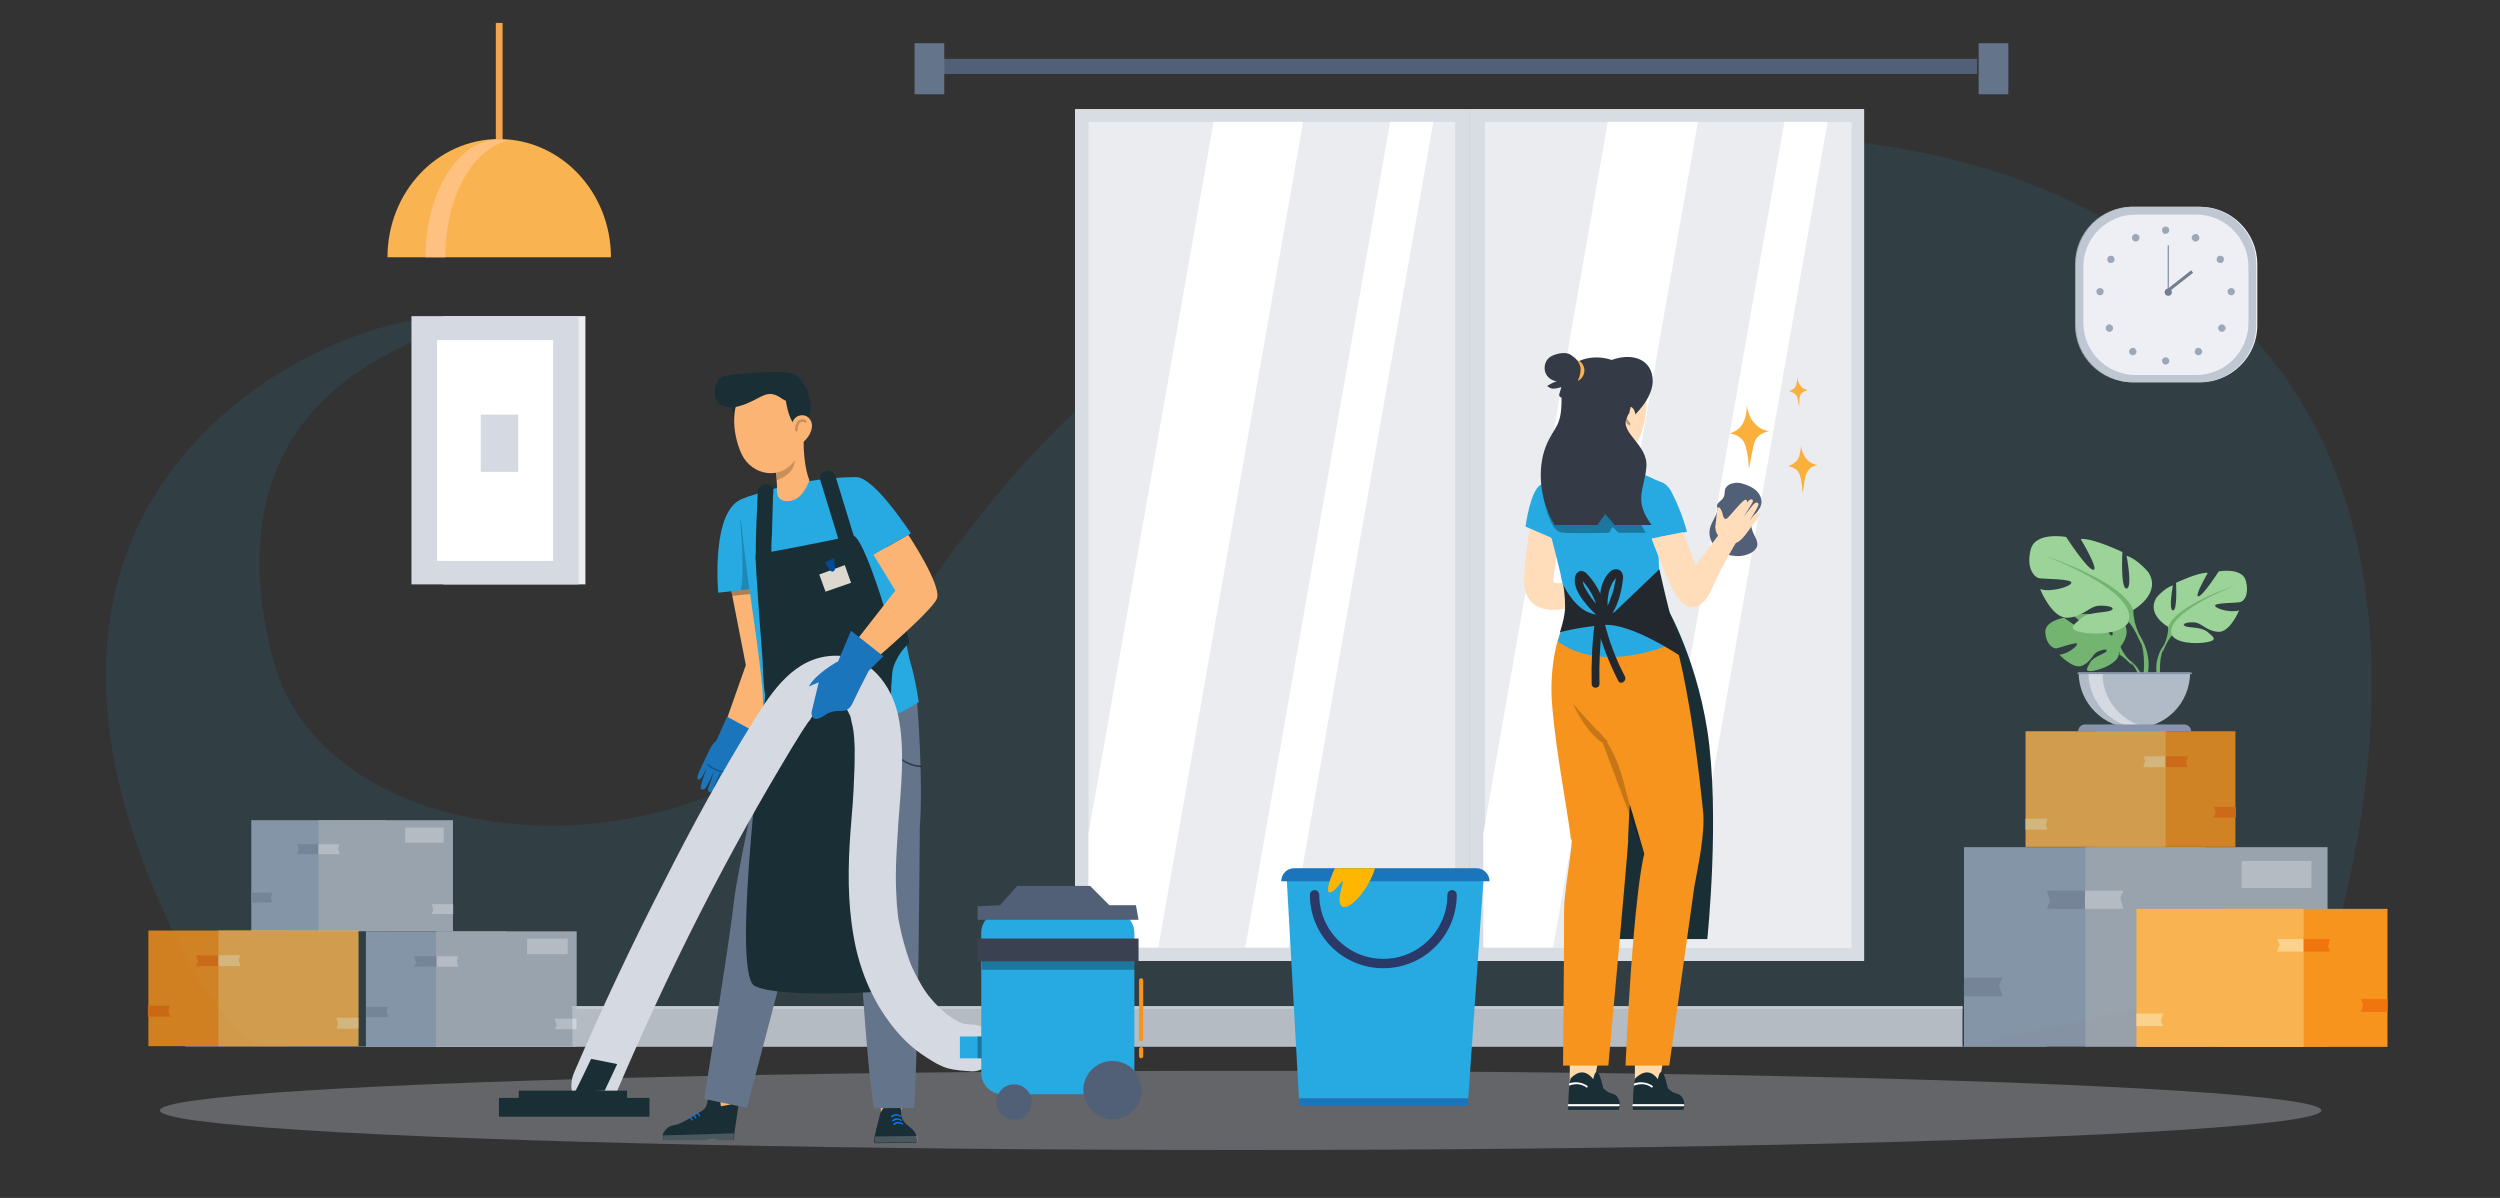 <?xml version="1.0" encoding="utf-8"?>
<!-- Generator: Adobe Illustrator 24.1.1, SVG Export Plug-In . SVG Version: 6.00 Build 0)  -->
<svg version="1.1" id="Layer_1" xmlns="http://www.w3.org/2000/svg" xmlns:xlink="http://www.w3.org/1999/xlink" x="0px" y="0px"
	 viewBox="0 0 480 230" style="enable-background:new 0 0 480 230;" xml:space="preserve">
<rect x="0" y="0" width="480" height="230" fill="#333333" stroke="none"/>
<style type="text/css">
	.st0{opacity:0.1;fill:#27AAE1;}
	.st1{fill:#F6F7F9;}
	.st2{opacity:0.25;fill:#8695AA;}
	.st3{opacity:0.6;}
	.st4{fill:#ECEEF2;}
	.st5{fill:#B1BBC8;}
	.st6{fill:#EBF5FF;}
	.st7{fill:#A7D3FF;}
	.st8{fill:#FF9F00;}
	.st9{fill:#6BABEF;}
	.st10{fill:#ADE9E2;}
	.st11{fill:#91D7CD;}
	.st12{fill:#FF912B;}
	.st13{opacity:0.24;fill:#2D3554;}
	.st14{opacity:0.8;}
	.st15{fill:#8695AA;}
	.st16{fill:#D5D9E2;}
	.st17{fill:#FFFFFF;}
	.st18{opacity:0.5;}
	.st19{fill:#3A4252;}
	.st20{fill:#F7CC7F;}
	.st21{fill:#343A46;}
	.st22{opacity:0.6;fill:#FFFFFF;}
	.st23{fill:#F9B350;}
	.st24{fill:#FBB03B;}
	.st25{opacity:0.3;fill:#D5D9E2;}
	.st26{fill:#FDE9C8;}
	.st27{fill:#FFF7EB;}
	.st28{fill:#9EA8B2;}
	.st29{fill:#FFDBAC;}
	.st30{fill:#1A2E35;}
	.st31{fill:#FFDDBB;}
	.st32{fill:#F7941D;}
	.st33{opacity:0.2;enable-background:new    ;}
	.st34{fill:#27AAE1;}
	.st35{fill:#526077;}
	.st36{fill:#FBD28C;}
	.st37{opacity:0.3;fill:none;stroke:#000000;stroke-width:0.5;stroke-linecap:round;stroke-linejoin:round;stroke-miterlimit:10;}
	.st38{opacity:0.3;}
	.st39{fill:#23272E;}
	.st40{fill:#007CFF;}
	.st41{fill:#73B471;}
	.st42{fill:#9BD399;}
	.st43{fill:#99AABF;}
	.st44{fill:#F1750F;}
	.st45{fill:#F4A44D;}
	.st46{fill:#FFC180;}
	.st47{fill:#64748B;}
	.st48{fill:#555555;}
	.st49{fill:#E5BD83;}
	.st50{fill:#E7E7E7;}
	.st51{fill:#ECECEC;}
	.st52{fill:none;stroke:#E1E1E1;stroke-width:0.75;stroke-miterlimit:10;}
	.st53{fill:none;stroke:#E1E1E1;stroke-width:0.75;stroke-linecap:round;stroke-linejoin:round;stroke-miterlimit:10;}
	.st54{fill:#E1E1E1;}
	.st55{fill:none;stroke:#E1E1E1;stroke-width:0.5;stroke-linecap:round;stroke-linejoin:round;stroke-miterlimit:10;}
	.st56{fill:#F9CD93;}
	.st57{fill:#FFAE73;}
	.st58{fill:#FC7600;}
	.st59{fill:#218DD6;}
	.st60{fill:#F99352;}
	.st61{fill:#214D9A;}
	.st62{fill:#1B75BC;}
	.st63{fill:#2A3967;}
	.st64{fill:#D8650F;}
	.st65{fill:#B1360C;}
	.st66{fill:#FF9A28;}
	.st67{opacity:0.5;fill:#762311;}
	.st68{fill:#FFB600;}
	.st69{fill:#F7A491;}
	.st70{fill:#F7D3A9;}
	.st71{fill:#184655;}
	.st72{fill:#FFEEDC;}
	.st73{opacity:0.8;fill:#B1BBC8;}
	.st74{opacity:0.28;fill:#ECEEF2;}
	.st75{opacity:0.6;fill:none;stroke:#B1BBC8;stroke-miterlimit:10;}
	.st76{opacity:0.6;fill:#D5D9E2;}
	.st77{fill:#381914;}
	.st78{fill:#B7391A;}
	.st79{fill:#3D1C1A;}
	.st80{fill:#1A571D;}
	.st81{fill:#597239;}
	.st82{fill:#E5A775;}
	.st83{fill:#22366A;}
	.st84{fill:#FFF4E6;}
	.st85{fill:#48D848;}
	.st86{fill:#43A843;}
	.st87{fill:#EF7400;}
	.st88{fill:#D86100;}
	.st89{fill:#AD2D14;}
	.st90{fill:#94270C;}
	.st91{fill:#AF5621;}
	.st92{fill:#EF7301;}
	.st93{fill:#FFFCF8;}
	.st94{fill:#F3D1AB;}
	.st95{fill:#FFF6DF;}
	.st96{fill:#3D773D;}
	.st97{fill:#327C32;}
	.st98{opacity:0.3;fill:#FFFFFF;}
	.st99{fill:#B94D3C;}
	.st100{opacity:0.2;}
	.st101{opacity:0.6;enable-background:new    ;}
	.st102{opacity:0.3;fill:#FFFFFF;enable-background:new    ;}
	.st103{opacity:0.3;fill:none;stroke:#000000;stroke-width:0.5;stroke-miterlimit:10;}
	.st104{fill:#FCD7A2;}
	.st105{enable-background:new    ;}
	.st106{fill:#F2DCBE;}
	.st107{opacity:0.5;fill:#9EA8B2;}
	.st108{fill:#FFB68D;}
	.st109{fill:#E88D60;}
	.st110{fill:#BBC4FE;}
	.st111{fill:#6165AF;}
	.st112{fill:#171930;}
	.st113{fill:#171930;stroke:#171930;stroke-miterlimit:10;}
	.st114{fill:#C5DDF9;}
	.st115{fill:#B0C1EC;}
	.st116{opacity:0.3;fill:#89A6E5;}
	.st117{fill:#FFE2C5;}
	.st118{fill:#F8A492;}
	.st119{fill:#EAC8A9;}
	.st120{fill:#6B4E38;}
	.st121{fill:#99A1D0;}
	.st122{fill:#F0892A;}
	.st123{fill:#587137;}
	.st124{fill:#553B2A;}
	.st125{fill:#FDA831;}
	.st126{fill:#6DBCEE;}
	.st127{fill:#DA2726;}
	.st128{fill:#2A2B6C;}
	.st129{fill:#762311;}
	.st130{fill:#EF9754;}
	.st131{opacity:0.7;fill:#FFFFFF;enable-background:new    ;}
	.st132{fill:#3A4252;stroke:#526077;stroke-width:2;stroke-linecap:round;stroke-miterlimit:10;}
	.st133{fill:#343A46;stroke:#526077;stroke-width:2;stroke-linecap:round;stroke-miterlimit:10;}
	.st134{fill:#2D3554;}
	.st135{fill:#F5F5F5;}
	.st136{fill:#F7967C;}
	.st137{fill:#BC784A;}
	.st138{fill:#935F3B;}
	.st139{fill:#1B315B;}
	.st140{opacity:0.85;fill:#FFF7EB;enable-background:new    ;}
	.st141{opacity:0.4;enable-background:new    ;}
	.st142{fill:#F4F4F4;}
	.st143{fill:#D3E5F4;}
	.st144{opacity:0.14;}
	.st145{fill:#90A1FF;}
	.st146{fill:none;}
	.st147{fill:#00B2FF;}
	.st148{fill:#E6EDFF;}
	.st149{fill:#FFBBA4;}
	.st150{opacity:0.33;fill:#FF9E7B;}
	.st151{opacity:0.14;fill:#AD95FF;}
	.st152{fill:#10639B;}
	.st153{fill:#FF9E7B;}
	.st154{fill:#D23546;}
	.st155{fill:#FFEEF7;}
	.st156{fill:#F84455;}
	.st157{fill:none;stroke:#F87E64;stroke-width:1.042;stroke-linecap:round;stroke-linejoin:round;stroke-miterlimit:10;}
	.st158{fill:none;stroke:#23272E;stroke-width:2;stroke-linecap:round;stroke-linejoin:round;stroke-miterlimit:10;}
	.st159{fill:none;stroke:#FF9E7B;stroke-width:0.606;stroke-linecap:round;stroke-linejoin:round;stroke-miterlimit:10;}
	.st160{fill:none;stroke:#60915D;stroke-width:0.62;stroke-linecap:round;stroke-linejoin:round;stroke-miterlimit:10;}
	.st161{fill:none;stroke:#73B471;stroke-width:0.62;stroke-linecap:round;stroke-linejoin:round;stroke-miterlimit:10;}
	.st162{fill:#FCE2E0;}
	.st163{opacity:0.1;}
	.st164{fill:none;stroke:#E6EDFF;stroke-width:2;stroke-linecap:round;stroke-miterlimit:10;}
	.st165{fill:none;stroke:#E4EDFD;stroke-width:3;stroke-linecap:round;stroke-linejoin:round;stroke-miterlimit:10;}
	.st166{fill:none;stroke:#64748B;stroke-width:3;stroke-linecap:round;stroke-linejoin:round;stroke-miterlimit:10;}
	.st167{fill:none;stroke:#3A4252;stroke-width:1.482;stroke-miterlimit:10;}
	.st168{fill:#E4EDFD;}
	.st169{fill:#00B4FF;}
	.st170{opacity:0.8;fill:#F1750F;}
	.st171{opacity:0.37;fill:none;stroke:#526077;stroke-width:3;stroke-linecap:round;stroke-linejoin:round;stroke-miterlimit:10;}
	
		.st172{opacity:0.37;fill:none;stroke:#526077;stroke-width:1.023;stroke-linecap:round;stroke-linejoin:round;stroke-miterlimit:10;}
	
		.st173{opacity:0.37;fill:none;stroke:#526077;stroke-width:2.046;stroke-linecap:round;stroke-linejoin:round;stroke-miterlimit:10;}
	.st174{fill:#ADC0D8;}
	.st175{opacity:0.7;enable-background:new    ;}
	.st176{opacity:0.4;fill:#FFFFFF;}
	.st177{fill:none;stroke:#1A2E35;stroke-miterlimit:10;}
	.st178{fill:#FBB473;}
	.st179{opacity:0.3;fill:none;stroke:#000000;stroke-width:0.25;stroke-linecap:round;stroke-linejoin:round;stroke-miterlimit:10;}
	.st180{opacity:0.2;fill:none;stroke:#000000;stroke-width:0.5;stroke-linecap:round;stroke-linejoin:round;stroke-miterlimit:10;}
	.st181{opacity:0.7;}
	.st182{fill:#FF735D;}
	.st183{opacity:0.4;fill:#ECEEF2;}
	.st184{opacity:0.1;fill:#FFFFFF;}
	.st185{fill:#375A64;}
	.st186{fill:#C8C8C8;}
	.st187{fill:#FFC800;}
	.st188{opacity:0.1;fill:#D5D9E2;}
	.st189{opacity:0.5;fill:#D5D9E2;}
	.st190{opacity:0.5;fill:#8695AA;}
	.st191{opacity:0.1;fill:#8695AA;}
	.st192{fill:#2B454E;}
	.st193{opacity:0.9;fill:#D5D9E2;}
	.st194{fill:#4F6863;}
	.st195{fill:none;stroke:#7C7C7C;stroke-width:2;stroke-linecap:round;stroke-miterlimit:10;}
	.st196{opacity:0.2;fill:#27AAE1;}
	.st197{opacity:0.86;}
	.st198{opacity:0.4;}
	.st199{fill:#FABBA5;}
	.st200{fill:#DC826F;}
	.st201{fill:#29274F;}
	.st202{fill:#383463;}
	.st203{fill:#ED938B;}
	.st204{fill:#FFCCBC;}
	.st205{fill:#EEA490;}
	.st206{fill:#FCF3E0;}
	.st207{fill:#F2D6C4;}
	.st208{fill:#2D2B4E;}
	.st209{fill:#EF9F8A;}
	.st210{fill:#F9C8A7;}
	.st211{fill:#1D7DB2;}
	.st212{fill:#E2B393;}
	.st213{opacity:0.4;fill:#F1750F;}
	.st214{fill:#EA9C87;}
	.st215{fill:#FCC1B1;}
	.st216{fill:#4B83DB;}
	.st217{opacity:0.5;fill:#4B83DB;}
	.st218{fill:#9B643E;}
	.st219{opacity:0.6;fill:#F1750F;}
	.st220{fill:#FF4F67;}
	.st221{fill:#CB6553;}
	.st222{fill:#EAB896;}
	.st223{fill:#D83957;}
	.st224{opacity:0.5;fill:#1B75BC;}
	.st225{opacity:0.9;}
	.st226{fill:#77B1E0;}
	.st227{fill:#2C4289;}
	.st228{fill:#D39576;}
	.st229{fill:#B1BBC8;enable-background:new    ;}
</style>
<path class="st0" d="M446.9,184.8c-10.6,2.7-36.2,9.1-69.9,16.1H49.5c-5.6-4.6-10-10-13.3-16.1C-17.9,81.8,83.5,55.9,84.9,62.2
	c0.8,3.5-46.2,9.9-32.6,64c10.3,40.8,87.8,45.1,116.2,0.7s50.2-62.5,87.2-80.8C313.1,17.7,393.2,15.5,436,68.8
	C468.8,109.8,450.9,171.9,446.9,184.8z"/>
<path class="st1" d="M422.4,73.4h-12.8c-6,0-11-4.9-11-11V50.7c0-6,4.9-11,11-11h12.8c6,0,11,4.9,11,11v11.8
	C433.4,68.5,428.4,73.4,422.4,73.4z"/>
<g>
	<rect x="206.4" y="21" class="st17" width="151.5" height="163.5"/>
	<rect x="206.4" y="21" class="st17" width="151.5" height="163.5"/>
	<g>
		<g class="st18">
			<rect x="282.1" y="21" class="st5" width="75.8" height="163.5"/>
			<rect x="285.1" y="23.4" class="st16" width="70.4" height="158.6"/>
			<polygon class="st17" points="314.8,181.9 323.1,181.9 350.9,23.4 342.6,23.4 			"/>
			<polygon class="st17" points="326,23.4 308.7,23.4 284.8,160 284.8,181.9 298.2,181.9 			"/>
		</g>
		<g class="st18">
			<rect x="206.4" y="21" class="st5" width="75.8" height="163.5"/>
			<rect x="209" y="23.4" class="st16" width="70.4" height="158.6"/>
			<polygon class="st17" points="239.1,181.9 247.4,181.9 275.2,23.4 266.9,23.4 			"/>
			<polygon class="st17" points="250.2,23.4 233,23.4 209,160 209,181.9 222.4,181.9 			"/>
		</g>
	</g>
</g>
<path class="st24" d="M335.8,89.8c-0.1,0,0-1.4-0.4-3.1c-0.2-1-0.4-1.7-0.9-2.3c-0.8-0.9-1.9-1.1-2.4-1.2c0.4-0.1,1-0.3,1.6-0.8
	c0.8-0.7,1-1.1,1.3-2c0.2-0.6,0.4-1.5,0.4-2.7c0-0.2,0,2.3,1.8,3.9c0.8,0.8,1.8,1.1,2.5,1.2c-0.6,0.1-1.7,0.4-2.4,1.3
	c-0.3,0.4-0.5,0.8-0.7,1.8C336.1,88.2,335.9,89.8,335.8,89.8z"/>
<path class="st24" d="M345.4,78.3c0,0,0-0.7-0.2-1.5c-0.1-0.5-0.2-0.8-0.5-1.1c-0.4-0.4-0.9-0.5-1.2-0.6c0.2-0.1,0.5-0.2,0.8-0.4
	c0.4-0.3,0.5-0.5,0.6-1c0.1-0.3,0.2-0.7,0.2-1.3c0-0.1,0,1.1,0.8,1.9c0.4,0.4,0.9,0.5,1.2,0.6c-0.3,0.1-0.8,0.2-1.2,0.6
	c-0.2,0.2-0.3,0.4-0.4,0.9C345.5,77.5,345.4,78.3,345.4,78.3z"/>
<path class="st24" d="M346.1,94.5c-0.1,0,0-1-0.3-2.4c-0.2-0.8-0.3-1.3-0.7-1.7c-0.6-0.7-1.4-0.8-1.8-0.9c0.3-0.1,0.8-0.3,1.2-0.6
	c0.6-0.5,0.8-0.8,1-1.5c0.1-0.5,0.3-1.2,0.3-2c0-0.1,0,1.7,1.3,3c0.6,0.6,1.4,0.8,1.9,0.9c-0.5,0.1-1.3,0.3-1.8,1
	c-0.2,0.3-0.4,0.6-0.6,1.4C346.3,93.2,346.2,94.5,346.1,94.5z"/>
<ellipse class="st25" cx="238.2" cy="213.2" rx="207.5" ry="7.6"/>
<g class="st14">
	<rect x="109.9" y="193.2" class="st16" width="266.9" height="7.8"/>
	<rect x="109.9" y="193.2" class="st4" width="266.9" height="0.5"/>
</g>
<g>
	<rect x="85.1" y="60.7" class="st4" width="27.3" height="51.5"/>
	<rect x="79" y="60.7" class="st16" width="32.1" height="51.5"/>
	<rect x="83.9" y="65.3" class="st17" width="22.3" height="42.4"/>
	<rect x="92.3" y="79.6" class="st16" width="7.2" height="11"/>
</g>
<g>
	<g>
		<rect x="35.6" y="200.9" class="st15" width="357.4" height="0.1"/>
	</g>
</g>
<g>
	<g>
		<g>
			<g>
				<g>
					<path class="st29" d="M301.4,198.8l0,9.1l4.6,0.3l1.6-8.6C305.5,198.3,303.4,198,301.4,198.8z"/>
				</g>
			</g>
		</g>
	</g>
	<g>
		<g>
			<g>
				<g>
					<g>
						<path class="st30" d="M301.6,207c-0.5,1.2-0.5,6.1-0.5,6.1l9.7,0c0.6-1.8-0.3-3-1.5-3.2c-0.5-0.1-1.1-0.6-1.5-1
							c0-0.1-0.6-2.8-1-2.9c0,0-0.3-0.3-0.5,0c-0.2,0.3-0.4,1.2-0.4,1.2C304.5,205.4,303,205.6,301.6,207z"/>
					</g>
				</g>
			</g>
		</g>
	</g>
	<g>
		<g>
			<g>
				<g>
					<path class="st17" d="M301.4,208.4c1.1-0.4,2.3-0.3,3.2,0.4c0.2,0.1,0.3-0.2,0.2-0.3c-1-0.7-2.3-0.9-3.5-0.5
						C301.2,208.2,301.2,208.5,301.4,208.4L301.4,208.4z"/>
				</g>
			</g>
		</g>
	</g>
	<g>
		<g>
			<g>
				<path class="st17" d="M310.8,212.4C310.8,212.4,310.8,212.4,310.8,212.4l-9.6,0c-0.1,0-0.2-0.1-0.2-0.2c0-0.1,0.1-0.2,0.2-0.2
					c0,0,0,0,0,0l9.6,0c0.1,0,0.2,0.1,0.2,0.2C310.9,212.3,310.9,212.4,310.8,212.4z"/>
			</g>
		</g>
	</g>
	<g>
		<g>
			<g>
				<g>
					<path class="st29" d="M313.9,198.8l0,9.1l4.6,0.3l1.6-8.6C317.9,198.3,315.9,198,313.9,198.8z"/>
				</g>
			</g>
		</g>
	</g>
	<g>
		<g>
			<g>
				<g>
					<g>
						<path class="st30" d="M314,207c-0.5,1.2-0.5,6.1-0.5,6.1l9.7,0c0.6-1.8-0.3-3-1.5-3.2c-0.5-0.1-1.1-0.6-1.5-1
							c0-0.1-0.6-2.8-1-2.9c0,0-0.3-0.3-0.5,0c-0.2,0.3-0.4,1.2-0.4,1.2C317,205.4,315.5,205.6,314,207z"/>
					</g>
				</g>
			</g>
		</g>
	</g>
	<g>
		<g>
			<g>
				<g>
					<path class="st17" d="M313.9,208.4c1.1-0.4,2.3-0.3,3.2,0.4c0.2,0.1,0.3-0.2,0.2-0.3c-1-0.7-2.3-0.9-3.5-0.5
						C313.6,208.2,313.7,208.5,313.9,208.4L313.9,208.4z"/>
				</g>
			</g>
		</g>
	</g>
	<g>
		<g>
			<g>
				<path class="st17" d="M323.2,212.4C323.2,212.4,323.2,212.4,323.2,212.4l-9.6,0c-0.1,0-0.2-0.1-0.2-0.2c0-0.1,0.1-0.2,0.2-0.2
					c0,0,0,0,0,0l9.6,0c0.1,0,0.2,0.1,0.2,0.2C323.4,212.3,323.3,212.4,323.2,212.4z"/>
			</g>
		</g>
	</g>
	<path class="st30" d="M319.2,115.1c0,0,6.2,9.9,8.6,25.1c2.5,16.3,0,40.1,0,40.1h-23.2v-30.9l-2.3-30.4L319.2,115.1z"/>
	<g>
		<path class="st31" d="M299.9,101.3c-0.2,0-1.8,10.1-1.7,10.4c0.4,1.1,12-1.3,12-1.3l0.7,3.1c0,0-5.1,2.5-10.5,3.4
			c-5.6,0.9-7.7-1.6-7.8-5.4c0-3.5,1.4-12,1.4-12L299.9,101.3z"/>
	</g>
	<g>
		<g>
			<path class="st32" d="M319.4,118.9l-18-1c-2.6,3.5-3.7,10.1-3.5,15.8c0.2,3.7,0.8,8.4,1.5,13c1,6.6,2.1,12.7,2.2,14.5
				c0,0,0.2,0,0.2,0c0,2.3-1.5,10.1-1.5,13.5c0,11.8-0.2,29.9-0.2,29.9h8.7c0,0,3.7-40.6,3.8-43c0-0.3,0-0.6,0-0.8l0.2-4.3
				c0.3-3.9,0.6-8.3,0.7-12.7l0.4-7.2c5.2-1.9,7.6-8.2,8.5-9.6C321.1,122.1,320.7,121.1,319.4,118.9z"/>
			<g>
				<g>
					<g>
						<g>
							<g>
								<path class="st32" d="M322.1,124.9c0,0,2.7,9.2,4.9,31c0.4,4.2-1,10.5-1.7,14.4l-4.8,34.3l-8.4,0c0.7-15.8,2-34,3.6-40.7
									l-10.1-34.3L322.1,124.9z"/>
							</g>
						</g>
					</g>
				</g>
			</g>
		</g>
		<path class="st33" d="M315.7,163.9l-3.5-11.9c-1.1-4.9-2.5-7.7-3.6-9.4c0-0.2,0-0.4,0-0.4c0,0-0.4-0.3-0.8-0.8
			c-0.4-0.5-0.8-0.9-1.1-1.2l0.1,0.2c-2-2.1-4.8-5.3-4.8-5.3s2.1,4.8,5.1,7.1c0.2,0.2,0.4,0.3,0.6,0.4L315.7,163.9z"/>
	</g>
	<g>
		<g>
			<g>
				<path class="st34" d="M320.8,94.2c2.2,4.2,3.1,7.9,3.1,7.9l-8.8,1.7c0,0-1.9-9.1-1-11.4c0.9-2.1,1.5-1.1,4.7,0.1
					C319.6,92.7,320.3,93.4,320.8,94.2z"/>
				<path class="st34" d="M297.8,103l-2.7-9.1c1.7-2.5,10.1-4.5,10.1-4.5l5.5,0.3c0,0,2.1,0.5,3.9,1.1c2.4,0.8,3.7,1.4,4.3,2.8
					c0,0,0.3,5-0.4,11.1c-0.2,1.7,0.2,8.6,0.7,11.5l2.7,7.1c-15.7,6.5-22.8-0.2-22.8-0.2c0.5-1.4,1.5-5,1.7-6.4
					c-0.1-1.7-0.2-2.5-1-5.5C299.8,110.6,298,103.6,297.8,103z"/>
				<g>
					<path class="st34" d="M295.8,93.1c-2,1.1-2.9,8-2.9,8l6.9,3c0,0,2.7-6,1.5-8.6C300.3,93.3,298.3,91.7,295.8,93.1z"/>
				</g>
			</g>
		</g>
	</g>
	<g>
		<g>
			<path class="st35" d="M338.1,97c0.3-1-0.1-2-0.8-2.7c-0.7-0.7-1.6-1.1-2.6-1.4c-0.6-0.2-1.3-0.3-2-0.1c-0.7,0.1-1.3,0.6-1.5,1.2
				c-0.1,0.5,0,1.1-0.3,1.5c-0.1,0.3-0.4,0.5-0.6,0.7c-0.2,0.2-0.5,0.4-0.6,0.7c-0.1,0.3,0,0.7,0.3,0.8l-0.2-0.1
				c-0.1,1.4-1.2,2.5-1.5,3.9c-0.3,1.3,0.2,2.6,1.1,3.6c0.9,0.9,2.1,1.5,3.4,1.6c1.2,0.2,2.4,0,3.5-0.6c0.5-0.3,1-0.8,1.1-1.4
				c0.1-0.7-0.3-1.4-0.6-2c-0.4-0.8-0.7-1.7-0.5-2.6C336.7,98.9,337.8,98.1,338.1,97z"/>
		</g>
	</g>
	<g>
		<g>
			<path class="st31" d="M323.1,102.2l2.5,6.3l4.3-5.7l3.4,1.4c0,0-2.7,4.5-4.7,9c-2.2,4.8-5.2,4-7.1,0.6
				c-1.7-3.1-4.4-10.4-4.4-10.4L323.1,102.2z"/>
		</g>
	</g>
	<path class="st36" d="M304.8,81.9c0.5,2.4,1.6,7.3-0.1,8.9c0,0,0.7,2.4,5.2,2.4c4.9,0,2.3-2.4,2.3-2.4c-2.7-0.6-2.6-2.6-2.2-4.5
		L304.8,81.9z"/>
	<path class="st31" d="M303.6,75.4c-0.8,4.5-1.2,6.4,0.5,9.2c2.6,4.2,8.3,4.2,10.4,0c1.9-3.8,2.8-10.5-1.1-13.3
		c-2.8-2-6.6-1.4-8.7,1.4C304.1,73.5,303.8,74.4,303.6,75.4z"/>
	<path class="st21" d="M309.2,69.2c3.8-1.5,7.7-0.5,8.1,3.4c0.4,3.9-4,7.6-4,7.6L309.2,69.2z"/>
	<path class="st31" d="M311,79.3c-0.1,0.9,0.1,1.8,0.7,2.5c0.7,0.9,1.8,0.4,2.1-0.6c0.3-0.9,0.4-2.6-0.7-3.1c-0.7-0.4-1.6-0.1-2,0.6
		C311,78.9,311,79.1,311,79.3z"/>
	<path class="st37" d="M312.7,79.2c-0.2,0-0.4,0.1-0.5,0.2c-0.1,0.2-0.1,0.3-0.1,0.5c0,0.6,0.3,1.1,0.7,1.5"/>
	<g>
		<path class="st38" d="M296.3,95.3c0,0.1,1.1,6.3,3.3,6.9c1,0.3,9.3,0.1,9.3,0.1l0.7-1.1l1.2,1.1h5.2l-3-5.2l0.3-8.5L296.3,95.3z"
			/>
		<path class="st21" d="M312.4,80.1c1.9-3.5,0.8-9.9-3.3-11.1c-3.7-1.1-9.5,0-9.3,6.6c0.2,6.6-1.3,5.9-3,10.1
			c-1.7,4.4-1.2,10.3,1.7,15.1h8.2l1.5-2.1l1.8,2.1h7.1c-3.5-4.8-1.4-6.7-1-11.1C316.5,85.3,310.8,83.1,312.4,80.1z"/>
		<path class="st23" d="M304,70.2c-0.2-0.5-0.7-1-1.2-1c-0.3,0-0.6,0.1-0.8,0.2l-0.1,0.3c-0.2,0.5-0.7,1-1,1.5
			c-0.3,0.5-0.5,1.1-0.3,1.6c0.2,0.4,0.7,0.6,1.1,0.6c0.8,0.1,1.6-0.3,2.1-1S304.3,70.9,304,70.2z"/>
		<path class="st21" d="M303.1,72.7c0.3-0.6,0.5-1.9,0.3-2.4c-0.2-0.7-0.7-1.4-1.3-1.8c-0.3-0.2-0.6-0.5-1-0.6
			c-0.6-0.2-1.3-0.1-1.9,0c-0.7,0.2-1.4,0.4-1.9,0.9c-0.7,0.7-0.9,1.8-0.6,2.7c0.3,0.9,1.2,1.6,2.2,1.7c-0.6,0.2-1.2,0.5-1.7,0.8
			c0,0-0.1,0.1-0.1,0.1c0,0.1,0,0.1,0.1,0.1c0.3,0.3,0.8,0.5,1.3,0.4c0.5,0,0.9-0.2,1.3-0.3c-0.1,0.4-0.3,0.9-0.4,1.3
			c0,0.1-0.1,0.3,0,0.4c0.1,0.3,0.5,0.4,0.8,0.3c1-0.2,1.8-0.9,2.3-1.8C302.7,74,302.9,73.3,303.1,72.7z"/>
	</g>
	<g>
		<path class="st39" d="M321.4,120.5c-0.8-2.2-2.8-11.2-2.8-11.2l-8.6,8.2c-1.6,0.8-3.6,0.8-5.4-0.1c-2.7-1.4-4.4-5-4.4-5
			s0.3,2.1,0.3,4.1c0,2-1,4.9-1,4.9s3-0.9,8.4-1.4c5.4-0.5,15.4,6.4,15.4,6.4S322.3,122.7,321.4,120.5z"/>
		<g>
			<g>
				<path class="st39" d="M308.5,118.4c-0.4-3-1.6-5.9-3.7-8.1c-0.5-0.6-1.3-1-2-0.3c-0.5,0.5-0.5,1.4-0.4,2.1
					c0.3,1.5,1.3,2.9,2.3,4.1c1.1,1.3,2.4,2.5,3.8,3.5c0.8,0.5,1.6-0.8,0.8-1.3c-2-1.3-3.6-3.1-4.8-5.2c-0.3-0.5-0.6-1.1-0.6-1.7
					c0-0.1,0-0.4,0-0.5c-0.1-0.1,0.5-0.1-0.2,0c-0.3,0-0.1,0.1,0,0.3c0.1,0.1,0.2,0.2,0.3,0.4c0.8,0.9,1.4,1.9,1.9,2.9
					c0.6,1.2,0.9,2.5,1.1,3.8c0,0.4,0.3,0.8,0.8,0.8C308.1,119.2,308.6,118.8,308.5,118.4L308.5,118.4z"/>
			</g>
		</g>
		<g>
			<g>
				<path class="st39" d="M308.2,119c1.2-0.6,1.8-1.9,2.3-3.1c0.6-1.5,0.9-3,1.1-4.6c0.1-0.6,0-1.4-0.6-1.8
					c-0.6-0.4-1.4-0.2-1.9,0.3c-1,0.9-1.6,2.4-1.8,3.8c-0.3,1.8-0.2,3.6,0,5.4c0,0.4,0.3,0.8,0.8,0.8c0.4,0,0.8-0.3,0.8-0.8
					c-0.2-1.6-0.4-3.2-0.1-4.8c0.1-0.7,0.3-1.3,0.6-1.9c0.1-0.3,0.3-0.6,0.5-0.9c0.1-0.1,0.2-0.2,0.2-0.3c0,0,0.3-0.2,0.3-0.3
					c-0.1,0-0.1-0.1-0.2-0.2c0,0,0,0.1,0,0.1c0,0.1,0,0.3,0,0.4c0,0.4-0.1,0.7-0.2,1.1c-0.1,0.8-0.3,1.5-0.6,2.2
					c-0.4,1.2-0.8,2.6-2,3.2C306.6,118.2,307.3,119.5,308.2,119L308.2,119z"/>
			</g>
		</g>
		<g>
			<g>
				<path class="st39" d="M306.5,120c0.1,0,0.2,0.1,0.3,0.1c-0.2-0.2-0.4-0.5-0.6-0.7c-0.5,3.9-0.7,7.9-0.6,11.9c0,1,1.5,1,1.5,0
					c-0.1-4,0.1-7.9,0.6-11.9c0-0.3-0.3-0.6-0.6-0.7c-0.1,0-0.2-0.1-0.3-0.1C305.9,118.2,305.5,119.7,306.5,120L306.5,120z"/>
			</g>
		</g>
		<g>
			<g>
				<path class="st39" d="M306.5,119.7c1,3.8,2.4,7.5,4.2,11c0.4,0.9,1.7,0.1,1.3-0.8c-1.8-3.4-3.1-6.9-4-10.6
					C307.7,118.4,306.3,118.8,306.5,119.7L306.5,119.7z"/>
			</g>
		</g>
	</g>
	<g>
		<g>
			<g>
				<g>
					<g>
						<g>
							<g>
								<path class="st31" d="M329.9,102.9c0,0-0.8-1.1-0.5-2.3c0.2-1.1,0.1-2.1,0.4-2.9c0.2-0.8,0.7,0.2,0.9,0.8
									c0.1,0.6,0.3,1.3,0.8,1.1c0.4-0.2,2.9-3.4,3.5-3.6c0.6-0.2,0.4,0.5,0.4,0.5s0.6-0.8,1-0.6c0.1,0,0.3,0.3,0,0.7
									c-0.5,0.9-1.7,2.7-1.7,2.7c0.1-0.1,1.7-2.2,2-2.5c0.4-0.4,0.7-0.4,0.9-0.1c0.3,0.3-1.6,3-1.6,3.2c0,0,1-1.6,1.6-1.5
									c0.6,0,0,1.1-0.7,1.9c-0.6,0.7-1.7,2.4-2.4,3.1c-0.9,0.9-1.7,1.2-2.8,0.8C330.5,103.6,329.9,102.9,329.9,102.9z"/>
							</g>
						</g>
					</g>
				</g>
			</g>
		</g>
	</g>
</g>
<g class="st14">
	
		<rect x="48.2" y="157.4" transform="matrix(-1 -1.224647e-16 1.224647e-16 -1 122.244 336.18)" class="st43" width="25.8" height="21.3"/>
	
		<rect x="61.1" y="157.4" transform="matrix(-1 -1.224647e-16 1.224647e-16 -1 148.072 336.18)" class="st5" width="25.8" height="21.3"/>
	<polygon class="st15" points="48.2,173.3 52.3,173.3 52,172.2 52.3,171.4 48.2,171.4 	"/>
	<polygon class="st16" points="61.1,164 65.2,164 64.9,162.9 65.2,162.1 61.1,162.1 	"/>
	<polygon class="st15" points="61.1,162.1 57,162.1 57.4,163.2 57,164 61.1,164 	"/>
	<polygon class="st16" points="87,173.6 82.9,173.6 83.2,174.7 82.9,175.5 87,175.5 	"/>
	<rect x="77.8" y="158.9" class="st16" width="7.4" height="2.9"/>
</g>
<g class="st14">
	
		<rect x="70.3" y="178.7" transform="matrix(-1 -1.224647e-16 1.224647e-16 -1 167.552 379.718)" class="st43" width="27" height="22.2"/>
	
		<rect x="83.8" y="178.7" transform="matrix(-1 -1.224647e-16 1.224647e-16 -1 194.524 379.718)" class="st5" width="27" height="22.2"/>
	<polygon class="st15" points="70.3,195.3 74.6,195.3 74.2,194.1 74.6,193.3 70.3,193.3 	"/>
	<polygon class="st16" points="83.8,185.6 88,185.6 87.7,184.4 88,183.6 83.8,183.6 	"/>
	<polygon class="st15" points="83.8,183.6 79.5,183.6 79.9,184.8 79.5,185.6 83.8,185.6 	"/>
	<polygon class="st16" points="110.7,195.6 106.5,195.6 106.9,196.8 106.5,197.6 110.7,197.6 	"/>
	<rect x="101.2" y="180.2" class="st16" width="7.8" height="3"/>
</g>
<g class="st14">
	
		<rect x="28.4" y="178.6" transform="matrix(-1 -4.489044e-11 4.489044e-11 -1 83.791 379.461)" class="st32" width="26.9" height="22.2"/>
	
		<rect x="41.9" y="178.6" transform="matrix(-1 -4.489044e-11 4.489044e-11 -1 110.737 379.461)" class="st23" width="26.9" height="22.2"/>
	<polygon class="st44" points="28.4,195.2 32.7,195.2 32.3,194 32.7,193.1 28.4,193.1 	"/>
	<polygon class="st36" points="41.9,185.5 46.2,185.5 45.8,184.3 46.2,183.4 41.9,183.4 	"/>
	<polygon class="st44" points="41.9,183.4 37.6,183.4 38,184.6 37.6,185.5 41.9,185.5 	"/>
	<polygon class="st36" points="68.8,195.4 64.6,195.4 64.9,196.6 64.6,197.5 68.8,197.5 	"/>
</g>
<g>
	<g>
		<g>
			<path class="st41" d="M407.1,124.2c0,0,2.6-3,0.2-5c0,0-1.8-1.1-3.2-1c0,0,2.1,3.5,1.4,3.8c-0.7,0.3-2-4-2-4s-4.1-0.4-5.4,0.2
				c0,0,3.5,2.8,2.7,3s-4.5-2.6-4.5-2.6s-3.8,0.6-3.6,2.9c0.2,2.3,1.5,3,2.1,3c0.6-0.1,3.9-1.3,4-0.9c0.1,0.5-1.9,2-3.4,2.1
				c0,0,2.7,2.9,4.4,2.1c1.8-0.8,1.9-2.2,3-2.7c1.1-0.5,2-0.5,1.6,0c-0.5,0.5-2.5,1-3.1,2.1c-0.6,1.1-1.2,1.9,0.6,1.6
				c1.8-0.3,4.8-1.6,4.9-3.2C407.1,124.2,407.1,124.2,407.1,124.2z"/>
			<g>
				<path class="st41" d="M394.6,121.6c0,0,10.3-0.4,12.5,2.5c0,0,0.5,1.5,2,2.9l0.2,0.7c0,0-1.8-1.9-2.4-2
					C407,125.7,408,122.1,394.6,121.6z"/>
				<path class="st41" d="M409.2,127c0,0,2.2,1.6,2.4,4.5l-0.4,0c0,0-0.7-3-2-4.2C407.9,126.2,409.2,127,409.2,127z"/>
			</g>
		</g>
		<g>
			<path class="st42" d="M416.2,120.3c0,0-4.1-2.3-2.2-5.5c0,0,1.5-1.9,3.2-2.4c0,0-0.9,4.7,0,4.8s0.6-5.3,0.6-5.3s4.4-2.1,6.1-1.9
				c0,0-2.7,4.6-1.8,4.5c0.9-0.1,3.9-4.8,3.9-4.8s4.5-0.8,5.2,1.8c0.7,2.7-0.4,4-1.1,4.1c-0.7,0.2-4.9,0.1-4.8,0.7
				c0.1,0.6,3,1.4,4.6,0.9c0,0-1.8,4.4-4.1,4.1c-2.3-0.2-3-1.7-4.5-1.8c-1.4-0.1-2.5,0.3-1.8,0.7c0.7,0.4,3.1,0.1,4.3,1.1
				c1.2,1,2.1,1.6-0.1,2c-2.2,0.4-6,0.2-6.8-1.5C416.2,120.3,416.2,120.3,416.2,120.3z"/>
			<g>
				<path class="st41" d="M429.2,112.4c0,0-11.6,3.8-12.9,8c0,0,0.1,1.9-1.1,4v0.8c0,0,1.2-2.8,1.9-3.2
					C417,122,414.4,118.4,429.2,112.4z"/>
				<path class="st41" d="M415.1,124.4c0,0-1.8,2.7-0.8,6l0.5-0.1c0,0-0.4-3.6,0.5-5.5C416.2,123,415.1,124.4,415.1,124.4z"/>
			</g>
		</g>
		<g>
			<path class="st42" d="M409.6,117.1c0,0,5.5-3.1,2.9-7.2c0,0-2-2.5-4.2-3.2c0,0,1.2,6.2,0,6.3c-1.2,0.1-0.8-7-0.8-7
				s-5.8-2.8-8-2.5c0,0,3.6,6,2.4,5.9c-1.2-0.1-5.2-6.3-5.2-6.3s-5.9-1.1-6.8,2.4c-0.9,3.5,0.6,5.2,1.5,5.5c0.9,0.2,6.5,0.1,6.3,0.9
				c-0.1,0.7-3.9,1.9-6,1.2c0,0,2.3,5.8,5.4,5.5c3.1-0.3,4-2.2,5.9-2.3c1.9-0.1,3.3,0.4,2.3,0.9c-0.9,0.5-4.2,0.2-5.7,1.5
				c-1.5,1.3-2.8,2.1,0.1,2.7c2.8,0.6,7.9,0.2,9-2C409.6,117.1,409.6,117.1,409.6,117.1z"/>
			<g>
				<path class="st41" d="M392.6,106.7c0,0,15.3,5,17,10.5c0,0-0.1,2.5,1.5,5.3v1.1c0,0-1.6-3.7-2.5-4.2
					C408.6,119.3,412,114.5,392.6,106.7z"/>
				<path class="st41" d="M411.1,122.5c0,0,2.4,3.6,1,7.9l-0.6-0.2c0,0,0.6-4.8-0.6-7.2C409.6,120.6,411.1,122.5,411.1,122.5z"/>
			</g>
		</g>
		<path class="st5" d="M409.8,139.8c-5.9,0-10.7-4.8-10.7-10.7h21.4C420.5,135.1,415.7,139.8,409.8,139.8z"/>
		<path class="st16" d="M413,139.8c-0.4,0.1-0.9,0.1-1.3,0.1c-5.9,0-10.7-4.8-10.7-10.7h2.7C403.6,134.6,407.7,139.1,413,139.8z"/>
		<path class="st15" d="M399,140.4h21.7l0,0c0-0.7-0.6-1.3-1.3-1.3h-19.1C399.6,139.1,399,139.7,399,140.4L399,140.4z"/>
		
			<rect x="398.9" y="129.2" transform="matrix(-1 -1.224647e-16 1.224647e-16 -1 819.761 258.632)" class="st15" width="22" height="0.3"/>
	</g>
	<g class="st14">
		
			<rect x="377.1" y="162.7" transform="matrix(-1 -1.224647e-16 1.224647e-16 -1 800.687 363.654)" class="st43" width="46.5" height="38.3"/>
		
			<rect x="400.3" y="162.7" transform="matrix(-1 -1.224647e-16 1.224647e-16 -1 847.191 363.654)" class="st5" width="46.5" height="38.3"/>
		<polygon class="st15" points="377.1,191.3 384.5,191.3 383.8,189.2 384.5,187.7 377.1,187.7 		"/>
		<polygon class="st16" points="400.3,174.5 407.7,174.5 407.1,172.4 407.7,171 400.3,171 		"/>
		<polygon class="st15" points="400.3,171 393,171 393.6,173 393,174.5 400.3,174.5 		"/>
		<polygon class="st16" points="446.8,191.7 439.5,191.7 440.1,193.8 439.5,195.2 446.8,195.2 		"/>
		<rect x="430.4" y="165.3" class="st16" width="13.4" height="5.2"/>
	</g>
	<g class="st14">
		<rect x="402.3" y="140.4" class="st32" width="26.9" height="22.2"/>
		<rect x="388.9" y="140.4" class="st23" width="26.9" height="22.2"/>
		<polygon class="st44" points="429.3,157 425,157 425.4,155.8 425,154.9 429.3,154.9 		"/>
		<polygon class="st36" points="415.8,147.3 411.5,147.3 411.9,146.1 411.5,145.2 415.8,145.2 		"/>
		<polygon class="st44" points="415.8,145.2 420.1,145.2 419.7,146.4 420.1,147.3 415.8,147.3 		"/>
		<polygon class="st36" points="388.9,157.2 393.1,157.2 392.8,158.4 393.1,159.3 388.9,159.3 		"/>
	</g>
	<g>
		<rect x="426.3" y="174.5" class="st32" width="32.1" height="26.5"/>
		<rect x="410.2" y="174.5" class="st23" width="32.1" height="26.5"/>
		<polygon class="st44" points="458.4,194.3 453.3,194.3 453.7,192.9 453.3,191.8 458.4,191.8 		"/>
		<polygon class="st36" points="442.3,182.7 437.2,182.7 437.7,181.3 437.2,180.3 442.3,180.3 		"/>
		<polygon class="st44" points="442.3,180.3 447.4,180.3 447,181.7 447.4,182.7 442.3,182.7 		"/>
		<polygon class="st36" points="410.2,194.6 415.3,194.6 414.9,196 415.3,197 410.2,197 		"/>
	</g>
</g>
<g>
	<path class="st45" d="M96.5,4.4v25.7c0,0.1,0,0.3,0,0.4c0,2.7-0.3,4.8-0.6,4.8h-0.1c-0.3,0-0.5-1.8-0.6-4.2c0-0.2,0-0.4,0-0.6v0
		c0-0.1,0-0.2,0-0.4V4.4C95.6,4.4,96.1,4.4,96.5,4.4z"/>
	<g>
		<path class="st23" d="M95.8,26.7c-11.8,0-21.4,10.1-21.4,22.7h42.9C117.3,36.9,107.7,26.7,95.8,26.7z"/>
		<path class="st46" d="M97.6,27c-0.6-0.1-1.2-0.2-1.9-0.2c-7.7,0-14,10.1-14,22.6h3.8C85.5,37.9,90.7,28.5,97.6,27z"/>
	</g>
</g>
<g class="st14">
	<path class="st5" d="M422.2,73.4h-12.8c-6,0-11-4.9-11-11V50.7c0-6,4.9-11,11-11h12.8c6,0,11,4.9,11,11v11.8
		C433.2,68.5,428.3,73.4,422.2,73.4z"/>
	<path class="st4" d="M421.7,72h-11.7c-5.5,0-10-4.5-10-10V51.2c0-5.5,4.5-10,10-10h11.7c5.5,0,10,4.5,10,10V62
		C431.7,67.5,427.2,72,421.7,72z"/>
	<g>
		<g>
			<path class="st15" d="M415.1,44.2c0-0.4,0.3-0.7,0.7-0.7c0.4,0,0.7,0.3,0.7,0.7c0,0.4-0.3,0.7-0.7,0.7
				C415.4,45,415.1,44.6,415.1,44.2z"/>
			<path class="st15" d="M420.9,45.3c0.2-0.3,0.6-0.5,1-0.3c0.3,0.2,0.5,0.6,0.3,1c-0.2,0.3-0.6,0.5-1,0.3
				C420.8,46,420.7,45.6,420.9,45.3z"/>
			<path class="st15" d="M425.9,49.2c0.3-0.2,0.8-0.1,1,0.2c0.2,0.3,0.1,0.8-0.2,1c-0.3,0.2-0.8,0.1-1-0.2
				C425.5,49.9,425.6,49.4,425.9,49.2z"/>
			<path class="st15" d="M428.4,55.3c0.4,0,0.7,0.3,0.7,0.7c0,0.4-0.3,0.7-0.7,0.7c-0.4,0-0.7-0.3-0.7-0.7
				C427.6,55.7,428,55.3,428.4,55.3z"/>
			<path class="st15" d="M427.1,62.5c0.3,0.3,0.3,0.7,0,1c-0.3,0.3-0.7,0.3-1,0c-0.3-0.3-0.3-0.7,0-1
				C426.4,62.2,426.8,62.2,427.1,62.5z"/>
			<path class="st15" d="M422.6,67c0.3,0.3,0.3,0.7,0,1c-0.3,0.3-0.7,0.3-1,0c-0.3-0.3-0.3-0.7,0-1C421.8,66.7,422.3,66.7,422.6,67z
				"/>
			<path class="st15" d="M415.1,69.3c0-0.4,0.3-0.7,0.7-0.7c0.4,0,0.7,0.3,0.7,0.7c0,0.4-0.3,0.7-0.7,0.7
				C415.4,70,415.1,69.7,415.1,69.3z"/>
		</g>
		<g>
			<path class="st15" d="M410.7,45.3c-0.2-0.3-0.6-0.5-1-0.3c-0.3,0.2-0.5,0.6-0.3,1c0.2,0.3,0.6,0.5,1,0.3
				C410.8,46,410.9,45.6,410.7,45.3z"/>
			<path class="st15" d="M405.7,49.2c-0.3-0.2-0.8-0.1-1,0.2c-0.2,0.3-0.1,0.8,0.2,1c0.3,0.2,0.8,0.1,1-0.2
				C406.1,49.9,406,49.4,405.7,49.2z"/>
			<path class="st15" d="M403.2,55.3c-0.4,0-0.7,0.3-0.7,0.7c0,0.4,0.3,0.7,0.7,0.7c0.4,0,0.7-0.3,0.7-0.7
				C404,55.7,403.6,55.3,403.2,55.3z"/>
			<path class="st15" d="M404.5,62.5c-0.3,0.3-0.3,0.7,0,1c0.3,0.3,0.7,0.3,1,0c0.3-0.3,0.3-0.7,0-1
				C405.2,62.2,404.8,62.2,404.5,62.5z"/>
			<path class="st15" d="M409,67c-0.3,0.3-0.3,0.7,0,1s0.7,0.3,1,0c0.3-0.3,0.3-0.7,0-1C409.8,66.7,409.3,66.7,409,67z"/>
		</g>
	</g>
	<g>
		<path class="st35" d="M415.6,56.1c0-0.4,0.3-0.7,0.7-0.7c0.4,0,0.7,0.3,0.7,0.7c0,0.4-0.3,0.7-0.7,0.7
			C415.9,56.8,415.6,56.5,415.6,56.1z"/>
		<g>
			<rect x="416.2" y="47.1" class="st35" width="0.2" height="9"/>
		</g>
		<g>
			
				<rect x="415.6" y="53.9" transform="matrix(0.786 -0.618 0.618 0.786 55.938 270.145)" class="st35" width="6.1" height="0.6"/>
		</g>
	</g>
</g>
<g>
	<rect x="180" y="11.3" class="st35" width="199.6" height="2.9"/>
	<rect x="175.6" y="8.3" class="st47" width="5.7" height="9.8"/>
	<rect x="379.9" y="8.3" class="st47" width="5.7" height="9.8"/>
</g>
<g>
	<g>
		<polygon class="st34" points="281.9,210.9 249.4,210.9 247,167.8 284.9,167.8 		"/>
		<path class="st62" d="M286,169.2h-40l0,0c0-1.4,1.1-2.5,2.5-2.5h35C284.8,166.7,286,167.8,286,169.2L286,169.2z"/>
		<rect x="249.4" y="210.9" class="st62" width="32.5" height="1.4"/>
	</g>
	<g>
		<path class="st63" d="M265.6,185.9c-7.8,0-14.1-6.3-14.1-14.1c0-0.5,0.4-0.9,0.9-0.9c0.5,0,0.9,0.4,0.9,0.9
			c0,6.8,5.5,12.3,12.3,12.3c6.8,0,12.3-5.5,12.3-12.3c0-0.5,0.4-0.9,0.9-0.9c0.5,0,0.9,0.4,0.9,0.9
			C279.7,179.6,273.4,185.9,265.6,185.9z"/>
	</g>
	<path class="st68" d="M256.3,166.7c0,0-2,4.2-1.1,4.6c0.9,0.3,2.3-2.1,2.6-2.1c0.3,0-1.5,4.3,0,4.9c1.5,0.6,5.1-3.5,6.2-7.4H256.3z
		"/>
</g>
<g>
	<path class="st178" d="M151.6,127.2c-1.3,1.7-10.6,19.6-10.6,19.6l-3.3-3.5l5.5-15.6l-2.6-13.3l-0.3-1.4l-1.4-7l5.3,3
		c0,0,1,1.8,2.2,4.3c0.1,0.3,0.3,0.6,0.4,0.9C149.3,119.2,152.4,126.1,151.6,127.2z"/>
	<polygon class="st38" points="146.9,115.1 145.6,113.9 140.6,114.4 140.3,112.9 145.5,111.7 146.4,113.3 146.8,114 146.9,114.2 	
		"/>
	<g>
		<g>
			<g>
				<g>
					<g>
						<g>
							<g>
								<path class="st62" d="M141.7,142.6c0,0,1.2,1.1,1.2,2.4c0,1.3,0.4,2.4,0.3,3.4c-0.1,1-0.9-0.1-1.2-0.7
									c-0.3-0.6-0.7-1.4-1.1-1.1c-0.4,0.3-2.4,4.6-3.1,5c-0.7,0.4-0.6-0.4-0.6-0.4s-0.5,1-1,0.9c-0.1,0-0.4-0.3-0.2-0.8
									c0.4-1.1,1.2-3.5,1.2-3.5c0,0.1-1.3,2.9-1.6,3.3c-0.3,0.5-0.7,0.6-1,0.4c-0.4-0.3,1.1-3.8,1-4c0,0-0.8,2.1-1.4,2.2
									c-0.6,0.1-0.2-1.2,0.4-2.3c0.5-1,1.4-3.1,2-4.1c0.8-1.2,1.6-1.8,3-1.6C140.9,141.9,141.7,142.6,141.7,142.6z"/>
							</g>
						</g>
					</g>
				</g>
			</g>
		</g>
		<path class="st179" d="M137.2,151c0.4-0.8,0.7-1.7,1.1-2.5"/>
		<path class="st179" d="M135.9,146.8c0.9,0.8,2,1.3,3.2,1.4"/>
	</g>
	<polyline class="st62" points="141.9,144 145.1,140.6 139.6,137.6 137.2,143 139.9,142.8 141.9,144.1 	"/>
	<g>
		<g>
			<g>
				<g>
					<g>
						<polygon class="st178" points="144.1,204.4 140.4,214.6 137,213.6 138.1,202.8 						"/>
					</g>
				</g>
			</g>
		</g>
		<g>
			<g>
				<g>
					<g>
						<g>
							<g>
								<g>
									<g>
										<g>
											<g>
												<g>
													<g>
														<path class="st30" d="M141,217.6L141,217.6c-0.1,0.7-0.1,1.3-0.1,1.3l-3.1,0c0,0-0.6-0.3-1-0.3
															c-0.4,0-1.6,0.3-1.6,0.3l-8.2,0c0.1-0.3,0.1-0.7,0.2-0.9c0.1-0.3,0.2-0.6,0.4-0.8c0.5-0.8,1.2-1.1,2-1.2
															c1.1-0.1,4.8-2.5,4.8-2.5s1.3-0.5,1.4-1.9c0-0.5,0.8-1.2,1.2-1.2c0.8-0.1,1.2,0.4,1.3,1.1l0.1,0.9l1.7-0.3
															c0,0,1.8-0.9,1.7,0"/>
													</g>
												</g>
											</g>
										</g>
									</g>
								</g>
								<g class="st100">
									<path class="st17" d="M126.9,218.9l8.2,0c0,0,1.3-0.2,1.6-0.3c0.4,0,1,0.3,1,0.3l3.1,0c0,0,0.1-0.5,0.1-1.3l-13.8,0.4
										C127,218.3,127,218.6,126.9,218.9z"/>
								</g>
								<g>
									<g>
										<g>
											<g>
												<path class="st40" d="M132.4,214.4c0,0,0.1,0,0.1,0c0.2,0.1,0.4,0.3,0.5,0.6c0.1,0.1-0.1,0.2-0.2,0.1
													c-0.1-0.2-0.3-0.4-0.4-0.5C132.4,214.5,132.4,214.4,132.4,214.4C132.4,214.4,132.4,214.4,132.4,214.4z"/>
											</g>
										</g>
									</g>
								</g>
								<g>
									<g>
										<g>
											<g>
												<path class="st40" d="M133.1,214c0,0,0.1,0,0.1,0c0.2,0.1,0.4,0.3,0.5,0.6c0.1,0.1-0.1,0.2-0.2,0.1
													c-0.1-0.2-0.3-0.4-0.4-0.5C133,214.1,133,214,133.1,214C133.1,214,133.1,214,133.1,214z"/>
											</g>
										</g>
									</g>
								</g>
								<g>
									<g>
										<g>
											<g>
												<path class="st40" d="M133.8,213.6c0,0,0.1,0,0.1,0c0.2,0.1,0.4,0.3,0.5,0.6c0.1,0.1-0.1,0.2-0.2,0.1
													c-0.1-0.2-0.3-0.4-0.4-0.5C133.7,213.8,133.7,213.7,133.8,213.6C133.8,213.6,133.8,213.6,133.8,213.6z"/>
											</g>
										</g>
									</g>
								</g>
							</g>
						</g>
					</g>
				</g>
			</g>
		</g>
	</g>
	<g>
		<g>
			<g>
				<g>
					<g>
						<polygon class="st178" points="167.7,203.3 169.3,214.3 172.9,214.5 174,203.8 						"/>
					</g>
				</g>
			</g>
		</g>
		<g>
			<g>
				<g>
					<path class="st30" d="M176,219.4l-8.1,0.1c0,0-0.2-0.3,0-1.2c0-0.1,0.1-0.3,0.1-0.5c0,0,0,0,0,0c0.1-0.2,0.2-0.6,0.2-0.9
						c0.4-1.4,0.8-3.1,0.8-3.1s1.3-2.9,2.9-2.2c1.4,0.6,1.1,2.4,1.1,2.4s0.1,1.1,1.2,2c0.7,0.6,1.3,1,1.6,1.7
						c0.1,0.1,0.1,0.3,0.1,0.4c0,0,0,0,0,0.1C176.1,218.5,176.1,218.9,176,219.4z"/>
				</g>
			</g>
		</g>
		<g class="st100">
			<path class="st17" d="M168,218.2c-0.2,0.9,0,1.2,0,1.2l8.1-0.1c0.1-0.5,0.1-0.9,0-1.2L168,218.2z"/>
		</g>
		<g>
			<g>
				<g>
					<g>
						<path class="st40" d="M172.8,214.4c-0.5-0.3-1-0.3-1.5,0.1c-0.1,0.1-0.3-0.1-0.2-0.2c0.5-0.5,1.2-0.5,1.8-0.1
							C173.1,214.4,172.9,214.5,172.8,214.4L172.8,214.4z"/>
					</g>
				</g>
			</g>
		</g>
		<g>
			<g>
				<g>
					<g>
						<path class="st40" d="M173,215.2c-0.5-0.3-1-0.3-1.5,0.1c-0.1,0.1-0.3-0.1-0.2-0.2c0.5-0.5,1.2-0.5,1.8-0.1
							C173.3,215.1,173.1,215.3,173,215.2L173,215.2z"/>
					</g>
				</g>
			</g>
		</g>
		<g>
			<g>
				<g>
					<g>
						<path class="st40" d="M173.2,215.9c-0.5-0.3-1-0.3-1.5,0.1c-0.1,0.1-0.3-0.1-0.2-0.2c0.5-0.5,1.2-0.5,1.8-0.1
							C173.5,215.8,173.4,216,173.2,215.9L173.2,215.9z"/>
					</g>
				</g>
			</g>
		</g>
	</g>
	<g>
		<g>
			<g>
				<path class="st47" d="M176.1,135l-16.9,0.3l-10.6-0.2c0,0-7.1,32.1-7.7,38.1c-0.6,6-5.7,37.8-5.7,37.8l8.2,1.7
					c0,0,9-34,9.7-37.3c0.6-2.8,6.9-21.1,8.5-25.8c0.2,0.9,0.4,1.9,0.5,2.8c0.5,4.3,1.9,17.9,2.6,23c0,0,1.6,29,3.1,37.4l7.7-0.1
					c0.9-12,1.1-53.9,1.1-53.9l0,0C177.3,149.8,176.1,135,176.1,135z"/>
			</g>
		</g>
		<g class="st18">
			<path d="M153,139.9c-1,3.2-3.6,5.9-6.8,6.8c-0.2,0.1-0.1,0.3,0.1,0.3c3.3-1,6-3.7,7-7C153.3,139.8,153.1,139.7,153,139.9
				L153,139.9z"/>
			<path d="M161.8,139.8c-0.2,2.8-0.3,5.7-0.5,8.5c0,0.2-0.3,0.2-0.3,0c0.1-1.5,0.2-2.9,0.2-4.4c-0.7,0.5-1.5-0.1-1.7-0.8
				c-0.4-1.2-0.3-2.6,0-3.7c0-0.2,0.3-0.1,0.3,0.1c-0.2,0.8-0.3,1.7-0.2,2.5c0,0.4,0.1,0.9,0.3,1.3c0.2,0.4,0.8,0.8,1.2,0.4
				c0,0,0.1,0,0.2,0c0.1-1.3,0.1-2.6,0.2-3.9C161.6,139.6,161.9,139.6,161.8,139.8z"/>
			<path d="M170.2,140.2c0,3.7,2.9,6.9,6.6,7.1c0.2,0,0.2-0.3,0-0.3c-3.6-0.2-6.4-3.3-6.4-6.8C170.4,140,170.2,140,170.2,140.2
				L170.2,140.2z"/>
		</g>
	</g>
	<path class="st34" d="M142.8,95.7c-6.4,1.8-4.9,18.1-4.9,18.1l10.6-1.2l0.1-7.5L142.8,95.7z"/>
	<path class="st33" d="M144.5,105.7l0.5,7.3l-2.8,0.3c0.9-2.5-0.1-13.6-0.1-13.6S143.6,104,144.5,105.7z"/>
	<g id="freepik--group--inject-124_00000006693355082606306160000004963946775558344110_">
		<path class="st34" d="M163.6,91.8c-1.9,1.4-4,4.7-2.3,8.2c1.2,2.5,4.7,7.4,4.7,7.4l8.9-5C174.8,102.4,166.9,89.9,163.6,91.8z"/>
	</g>
	<g>
		<path class="st34" d="M144.1,95.2c2.4-0.7,9.6-3.4,19.9-3.6l5.5,10l5.1,24.9c0,0,1,2.9,1.8,8.3c-9.4,6.3-22.3,6.1-29.8,3.5
			c-0.3-3.2,0.2-2.6-0.5-8.8c-1.2-10.9-3.6-23.4-4-33.4C142.2,95.9,143.9,95.2,144.1,95.2z"/>
	</g>
	<g>
		<path class="st30" d="M145.1,106.5c-0.2,0.9,1.3,20.1,1.3,20.1s0.2,5.8,0.5,6.7c0.3,0.9-6.8,53.5-2,56c4.8,2.5,25.9,1,25.9,1
			s-0.5-58.8,0.7-62.1c1.1-3.3,3.1-4.7,3.1-4.7l-1.4-7l-3.4,0.2c0,0-4.4-14.7-6.3-13.9C161.5,103.5,145.1,106.5,145.1,106.5z"/>
		<g>
			<g>
				<path class="st30" d="M145.3,106.8c0.1-0.1,0.1-0.2,0.2-0.3c0.2-0.1,0.4-0.3,0.7-0.4c0,0,0,0,0,0c0.3,0,0.5,0,0.8,0c0,0,0,0,0,0
					c0.2,0.1,0.4,0.3,0.7,0.4c0.3,0.3,0.4,0.7,0.4,0.9c0-0.1,0-0.2,0-0.3c0-0.3,0-0.7,0-1c0-1.1,0-2.1,0.1-3.2
					c0.1-2.3,0.1-4.6,0.2-6.9c0-0.5,0-1,0.1-1.6c0.1-1.9-2.9-1.9-3,0c-0.2,4.1-0.4,8.3-0.4,12.4c0,0.4,0,0.8,0.1,1.2
					c0.4,1.3,2,1.5,2.8,0.4c0.5-0.7,0.1-1.7-0.5-2.1C146.6,105.8,145.8,106.1,145.3,106.8L145.3,106.8z"/>
			</g>
		</g>
		<g>
			<g>
				<path class="st30" d="M164.6,105.1c-1.4-4.6-2.8-9.1-4.2-13.7c-0.6-1.8-3.5-1.1-2.9,0.8c1.4,4.6,2.8,9.1,4.2,13.7
					C162.3,107.8,165.2,107,164.6,105.1L164.6,105.1z"/>
			</g>
		</g>
		<g>
			<polyline class="st140" points="157.3,110.3 162.2,108.5 163.4,111.9 158.5,113.6 			"/>
			<path class="st40" d="M158.5,108l0.9,1.5c0.1,0.2,0.4,0.3,0.6,0.2l0,0c0.2-0.1,0.3-0.3,0.3-0.5l-0.2-2L158.5,108z"/>
			<path class="st141" d="M158.5,108l0.9,1.5c0.1,0.2,0.4,0.3,0.6,0.2l0,0c0.2-0.1,0.3-0.3,0.3-0.5l-0.2-2L158.5,108z"/>
		</g>
	</g>
	<g class="st33">
		<path d="M162.4,133.4c2.1-0.5,3.9-2.8,4.8-4.7c1-2.1,2-5.5,2-5.5c-1.3,1.6-2.5,3.3-3.8,4.9c-0.8,1-1.6,2-2.6,2.8
			c-1.4,1.1-3.1,1.6-4.8,2c-2.2,0.5-4.4,0.9-6.7,1.2C151.4,134,156.5,134.8,162.4,133.4z"/>
	</g>
	<path class="st178" d="M174.4,102.7c0,0,6.4,9.6,5.5,12.2c-0.9,2.6-16.2,15.4-16.2,15.4l-2.2-3.6l10.4-13.3l-4.2-6.9L174.4,102.7z"
		/>
	<g>
		<g>
			<path class="st178" d="M155.4,92.2c0,0-1.2-2.7-1.1-8c0,0-0.3-0.1-0.3-0.1c0-0.7,0.1-1.4,0.1-2.1c0,0,0,0,0,0l-5.7,6
				c0.6,1.6,0.8,4.8,0.8,6.2c0,0-0.3,2.6,2.9,1.9C154.4,95.5,155.4,92.2,155.4,92.2z"/>
			<path class="st100" d="M148.9,90.2l3.7-1.9c0,1.3-0.8,3-3.5,3.9C149.1,92.2,149.1,90.7,148.9,90.2z"/>
		</g>
		<g>
			<path class="st30" d="M140.7,77.4c-0.4,1.8,0.2,5.3,2.5,4C145.6,80,141.4,74.3,140.7,77.4z"/>
			<path class="st178" d="M153.4,78.6c0.6,4.4,1.1,6.9-0.7,9.6c-2.6,4.1-8.3,3.2-10.3-1c-1.8-3.8-2.5-10.4,1.4-13
				C147.7,71.7,152.7,74.2,153.4,78.6z"/>
			<path class="st30" d="M153,73.3c-1.1-2.3-7.4-1.1-8.8,0.5c-0.2,0.2,3.8,1.3,3.5,1.3l1.8,0.2c0.2-0.1,0.8,0.1,1.3,0.8
				c0,0,0.3,4.8,2.6,6.3c1.7-1.3,2.1-2.2,2.2-3.9C155.9,76.1,154.3,74.5,153,73.3z"/>
			<path class="st178" d="M155.9,81.9c-0.1,1.2-0.8,2.2-1.6,2.9c-1.2,0.9-2.3,0-2.5-1.4c-0.1-1.3,0.3-3.3,1.7-3.6
				C154.9,79.4,156,80.6,155.9,81.9z"/>
		</g>
		<path class="st180" d="M154.6,80.9c-0.2-0.2-0.6-0.2-0.9-0.1c-0.3,0.1-0.5,0.4-0.6,0.7c-0.2,0.4-0.2,0.7-0.2,1.1"/>
	</g>
	<g>
		<g>
			<path class="st16" d="M118,210.6c9.2-21.6,19.7-42.9,31.7-63.1c1.4-2.4,2.8-4.7,4.3-7.1c0.4-0.6,0.8-1.2,1.2-1.8
				c0,0.1,0.8-1,0.4-0.6c-0.4,0.5,0.5-0.6,0.4-0.5c0.5-0.5,1-1,1.5-1.5c0.9-0.8-0.7,0.3,0.4-0.3c0.4-0.2,0.7-0.4,1.1-0.6
				c-0.8,0.4,0.3-0.1,0.4-0.1c0,0,1.3-0.3,0.6-0.2c-0.7,0.1,0.6,0,0.6,0c1-0.1-0.6-0.3,0.4,0.1c0.1,0,0.6,0.1,0.6,0.2
				c-0.2-0.1-0.3-0.1-0.5-0.2c0.2,0.1,0.4,0.2,0.5,0.3c0,0,0.5,0.3,0.5,0.3c-0.5-0.4-0.6-0.4-0.2-0.1c0.1,0.1,0.3,0.3,0.4,0.4
				c0.6,0.6-0.1-0.2-0.1-0.2c0.1,0,0.4,0.7,0.5,0.8c0.2,0.3,0.3,0.6,0.4,0.8c0.2,0.4,0.4,0.3-0.1-0.2c0.3,0.3,0.4,1.1,0.5,1.6
				c0.2,0.7,0.3,1.3,0.4,2c0.2,1.1-0.1-1,0,0.1c0,0.3,0.1,0.7,0.1,1c0,0.6,0.1,1.2,0.1,1.8c0,1.8,0,3.6-0.1,5.4
				c-0.1,3.6-0.4,7.1-0.7,10.7c-0.5,6.7-0.6,13.5,0.6,20.2c1,5.9,3.3,11.7,6.9,16.5c2,2.7,4.3,5,7.2,6.8c1.2,0.8,2.6,1.6,3.9,2
				c1.5,0.4,3.1,0.5,4.7,0.6c2.4,0.1,4.6-2.2,4.5-4.5c-0.1-2.6-2-4.4-4.5-4.5c-0.4,0-0.9-0.1-1.3-0.1c-1.2-0.1,0.9,0.2-0.1,0
				c-0.2-0.1-0.7-0.2-0.9-0.2c-0.2,0,1.2,0.6,0.4,0.1c-0.2-0.1-0.4-0.2-0.6-0.3c-0.6-0.3-1.2-0.7-1.8-1.1c-0.3-0.2-0.6-0.4-0.8-0.6
				c0.9,0.7,0,0-0.2-0.2c-0.4-0.4-0.9-0.8-1.3-1.2c-0.4-0.4-0.8-0.8-1.2-1.3c-0.2-0.3-0.4-0.5-0.7-0.8c0.7,0.8,0,0-0.1-0.2
				c-0.8-1.1-1.4-2.2-2-3.3c-0.3-0.5-0.5-1.1-0.8-1.6c-0.1-0.2-0.5-1.3-0.1-0.2c-0.1-0.3-0.3-0.7-0.4-1c-0.9-2.5-1.6-5.1-2.1-7.7
				c-0.1-0.4-0.1-0.7-0.2-1.1c0.2,1.2,0,0,0-0.2c-0.1-0.7-0.1-1.4-0.2-2c-0.1-1.8-0.2-3.6-0.2-5.3c0-3.6,0.3-7.1,0.5-10.7
				c0.5-6.6,1.3-13.5,0-20.1c-1.2-6-5.6-11.9-12.3-11.7c-7.6,0.2-11.9,6.7-15.5,12.5c-6.3,10.1-12,20.6-17.4,31.3
				c-6.1,11.9-11.8,24-17.1,36.3c-0.9,2.2-0.7,4.9,1.6,6.2C113.8,213.2,117,212.9,118,210.6L118,210.6z"/>
		</g>
	</g>
	<g>
		<path class="st34" d="M213.7,210.1h-21.2c-2.2,0-4.1-1.8-4.1-4.1v-26.9c0-2.2,1.8-4.1,4.1-4.1h21.2c2.2,0,4.1,1.8,4.1,4.1v26.9
			C217.8,208.3,216,210.1,213.7,210.1z"/>
		<rect x="187.7" y="180.2" class="st19" width="30.9" height="4.4"/>
		<path class="st35" d="M187.8,176.6c0.2,0,30.8,0,30.8,0l-0.5-2.8h-5.1l-3.7-3.7h-14l-3.3,3.7l-4.3,0.2V176.6z"/>
		<circle class="st35" cx="213.6" cy="209.3" r="5.6"/>
		<circle class="st35" cx="194.7" cy="211.6" r="3.4"/>
		<rect x="184.3" y="199" class="st34" width="4.2" height="4.2"/>
		<rect x="188.5" y="184.6" class="st38" width="29.3" height="1.6"/>
	</g>
	<g>
		<rect x="95.8" y="210.8" class="st30" width="28.9" height="3.6"/>
		<rect x="99.6" y="209.4" class="st30" width="20.8" height="2.1"/>
		<path class="st30" d="M110.4,209.6c0.1,0,3.1-6.3,3.1-6.3l5,1l-2.4,5.1L110.4,209.6z"/>
	</g>
	<path class="st62" d="M160.9,127c-0.3,0.1-4.3,2.4-5.6,4.8l1.9-0.8l-1.4,5.8c0,0-0.1,2.4,2.6,0.5c2.7-1.8,4,0.5,5.4-2.5
		c1.4-3,3-6,3-6l2.8-2.8l-6.2-4.9L160.9,127z"/>
	<rect x="187.7" y="199" class="st38" width="0.8" height="4.2"/>
	<g>
		<g>
			<path class="st32" d="M218.7,188.2c0,3.8,0,7.6,0,11.3c0,0.5,0.8,0.5,0.8,0c0-3.8,0-7.6,0-11.3
				C219.5,187.7,218.7,187.7,218.7,188.2L218.7,188.2z"/>
		</g>
	</g>
	<g>
		<g>
			<path class="st32" d="M218.7,201.4c0,0.5,0,0.9,0,1.4c0,0.2,0.2,0.4,0.4,0.4c0.2,0,0.4-0.2,0.4-0.4c0-0.5,0-0.9,0-1.4
				c0-0.2-0.2-0.4-0.4-0.4C218.9,201,218.7,201.2,218.7,201.4L218.7,201.4z"/>
		</g>
	</g>
	<path class="st30" d="M155.4,76.7c0,0.2,0.1,0.7-0.1,0.8c-0.5,0.2-1.7-2.5-2.6-2.3c-0.6,0.1-0.4,1.3-1.2,1.7
		c-0.9,0.4-1.6-0.9-3.1-1.2c-2.1-0.4-3.2,1.6-7.4,2.5c-0.7,0.2-1.4-0.1-2.1-0.2c-2.4-0.6-2.2-5.5,0.5-5.9c1.5-0.2,11.8-1.4,13.5,0
		C154.6,73.5,155.2,75.1,155.4,76.7z"/>
</g>
</svg>
